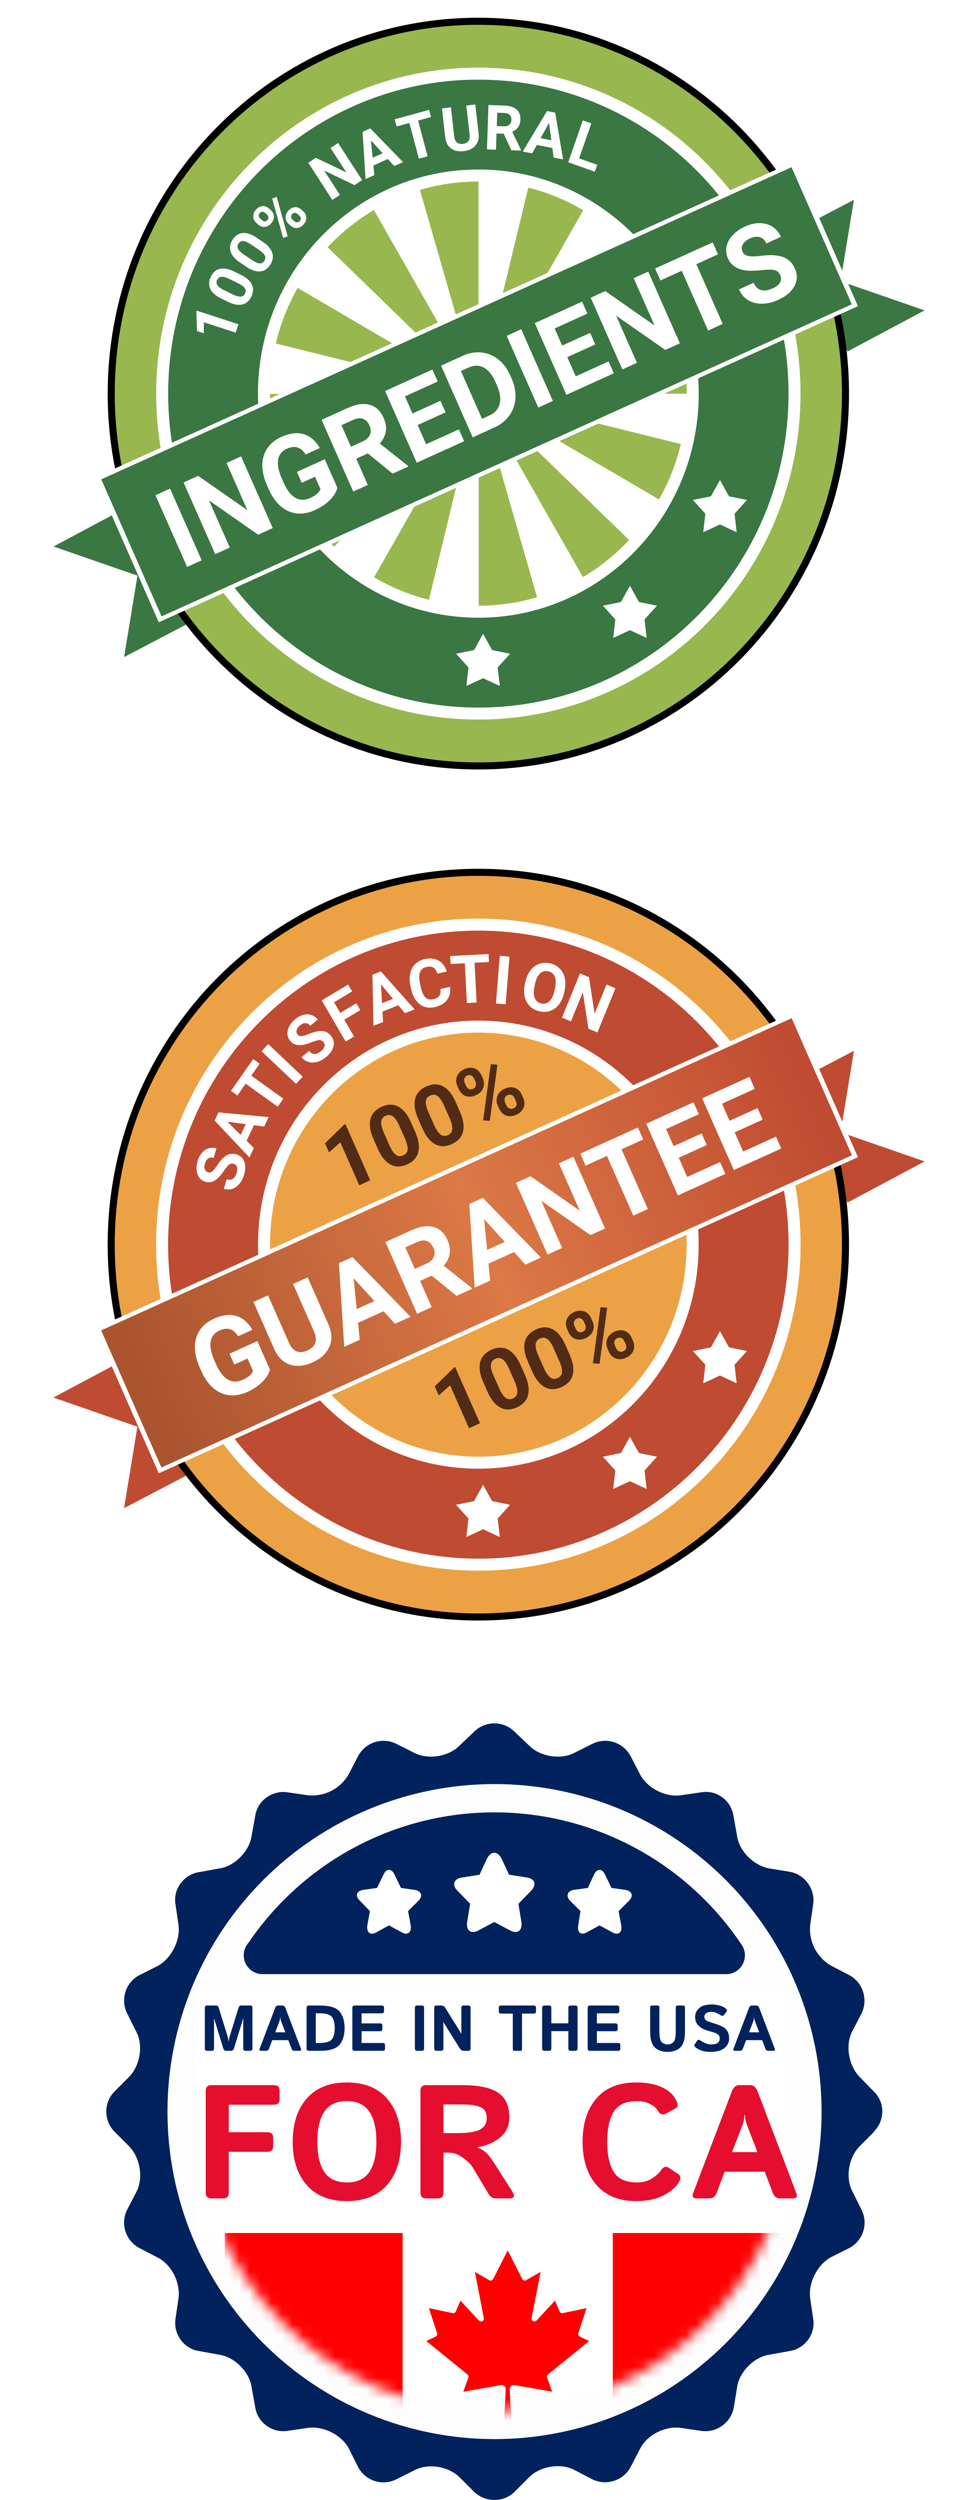 <svg xmlns="http://www.w3.org/2000/svg" width="92" height="235" viewBox="0 0 92 235" fill="none"><path d="M73.963 21.645L80.87 18.032L79.533 26.162L88 29.097L79.533 33.613L73.963 21.645Z" fill="#3A7742" stroke="white" stroke-width="0.827"></path><path d="M18.037 58.904L11.13 62.517L12.467 54.388L4 51.453L12.467 46.937L18.037 58.904Z" fill="#3A7742" stroke="white" stroke-width="0.827"></path><path d="M44.998 72C64.071 72 79.534 56.33 79.534 37C79.534 17.67 64.071 2 44.998 2C25.924 2 10.462 17.67 10.462 37C10.462 56.33 25.924 72 44.998 72Z" fill="#98B74F" stroke="black" stroke-width="0.663"></path><path d="M44.998 62.291C58.78 62.291 69.953 50.968 69.953 37C69.953 23.033 58.78 11.71 44.998 11.71C31.216 11.71 20.043 23.033 20.043 37C20.043 50.968 31.216 62.291 44.998 62.291Z" stroke="white" stroke-width="10.702"></path><path d="M44.998 62.291C58.78 62.291 69.953 50.968 69.953 37C69.953 23.033 58.78 11.71 44.998 11.71C31.216 11.71 20.043 23.033 20.043 37C20.043 50.968 31.216 62.291 44.998 62.291Z" stroke="#3A7742" stroke-width="8.449"></path><path d="M65.577 37.017C65.577 38.686 65.379 40.35 64.987 41.971L45.014 37.017H65.577Z" fill="white"></path><path d="M62.822 47.436C61.998 48.882 61.006 50.223 59.867 51.428L45.013 37.017L62.822 47.436Z" fill="white"></path><path d="M55.308 55.078C53.882 55.913 52.361 56.571 50.78 57.038L45.027 37.03L55.308 55.078Z" fill="white"></path><path d="M45.027 57.87C43.379 57.87 41.738 57.669 40.138 57.272L45.027 37.03V57.87Z" fill="white"></path><path d="M34.732 55.064C33.305 54.23 31.983 53.224 30.793 52.069L45.013 37.017L34.732 55.064Z" fill="white"></path><path d="M27.218 47.45C26.395 46.004 25.745 44.463 25.284 42.86L45.026 37.03L27.218 47.45Z" fill="white"></path><path d="M24.463 37.029C24.463 35.359 24.661 33.696 25.053 32.074L45.026 37.029H24.463Z" fill="white"></path><path d="M24.463 37.029C24.463 35.359 24.661 33.696 25.053 32.074L45.026 37.029H24.463Z" fill="white"></path><path d="M27.219 26.609C28.043 25.163 29.035 23.823 30.174 22.617L45.027 37.029L27.219 26.609Z" fill="white"></path><path d="M34.732 18.969C36.159 18.134 37.68 17.476 39.261 17.009L45.014 37.016L34.732 18.969Z" fill="white"></path><path d="M45.014 16.178C46.661 16.178 48.303 16.378 49.903 16.775L45.014 37.017V16.178Z" fill="white"></path><path d="M55.308 18.982C56.735 19.817 58.057 20.823 59.248 21.977L45.027 37.03L55.308 18.982Z" fill="white"></path><path d="M62.822 26.597C63.646 28.042 64.295 29.584 64.756 31.186L45.014 37.017L62.822 26.597Z" fill="white"></path><path d="M65.577 37.017C65.577 38.686 65.379 40.35 64.987 41.971L45.014 37.017H65.577Z" fill="white"></path><path d="M59.258 55.065L60.106 56.59L61.8 56.937L60.631 58.226L60.829 59.967L59.258 59.237L57.686 59.967L57.884 58.226L56.715 56.937L58.409 56.59L59.258 55.065Z" fill="white"></path><path d="M45.443 59.581L46.292 61.107L47.986 61.453L46.816 62.743L47.015 64.483L45.443 63.754L43.872 64.483L44.07 62.743L42.9 61.453L44.594 61.107L45.443 59.581Z" fill="white"></path><path d="M67.725 45.129L68.573 46.655L70.267 47.001L69.098 48.291L69.296 50.031L67.725 49.302L66.153 50.031L66.351 48.291L65.182 47.001L66.876 46.655L67.725 45.129Z" fill="white"></path><g filter="url(#filter0_d_56_7535)"><path d="M74.719 15.167L8.949 44.882L14.937 58.494L80.706 28.779L74.719 15.167Z" fill="white"></path><path d="M74.46 15.719L9.527 45.057L15.195 57.943L80.129 28.605L74.46 15.719Z" fill="#3A7742"></path></g><path d="M18.972 52.672L17.602 53.293L14.626 46.553L15.996 45.931L18.972 52.672ZM25.655 49.642L24.285 50.263L19.659 47.038L21.617 51.473L20.246 52.094L17.27 45.353L18.641 44.732L23.275 47.965L21.313 43.52L22.679 42.901L25.655 49.642ZM31.738 45.861C31.624 46.272 31.378 46.663 31.001 47.034C30.622 47.402 30.159 47.71 29.611 47.959C29.035 48.22 28.474 48.322 27.927 48.267C27.381 48.207 26.883 47.988 26.431 47.611C25.983 47.233 25.611 46.718 25.316 46.067L25.114 45.609C24.817 44.936 24.671 44.304 24.677 43.712C24.684 43.116 24.84 42.593 25.146 42.143C25.454 41.689 25.891 41.334 26.457 41.077C27.246 40.719 27.947 40.631 28.561 40.812C29.173 40.99 29.681 41.424 30.085 42.115L28.751 42.72C28.52 42.362 28.259 42.141 27.97 42.057C27.684 41.972 27.358 42.013 26.993 42.178C26.527 42.389 26.25 42.728 26.164 43.193C26.077 43.659 26.186 44.242 26.493 44.944L26.683 45.375C26.995 46.082 27.363 46.556 27.787 46.797C28.212 47.038 28.68 47.042 29.191 46.81C29.706 46.577 30.024 46.299 30.145 45.978L29.632 44.816L28.385 45.381L27.933 44.358L30.551 43.171L31.738 45.861ZM34.602 42.623L33.51 43.118L34.599 45.586L33.229 46.207L30.253 39.467L32.724 38.346C33.51 37.989 34.194 37.892 34.778 38.054C35.361 38.215 35.795 38.62 36.081 39.268C36.284 39.728 36.355 40.157 36.293 40.556C36.233 40.95 36.044 41.328 35.725 41.691L38.381 43.793L38.409 43.858L36.938 44.525L34.602 42.623ZM33.013 41.993L34.119 41.492C34.463 41.336 34.691 41.127 34.802 40.865C34.912 40.601 34.898 40.312 34.76 40.001C34.62 39.683 34.419 39.474 34.159 39.373C33.902 39.271 33.589 39.304 33.221 39.471L32.12 39.97L33.013 41.993ZM41.916 38.762L39.285 39.955L40.082 41.761L43.17 40.36L43.663 41.476L39.204 43.498L36.228 36.757L40.677 34.739L41.174 35.864L38.095 37.261L38.804 38.867L41.436 37.674L41.916 38.762ZM44.466 41.111L41.49 34.37L43.537 33.443C44.122 33.178 44.703 33.075 45.282 33.135C45.862 33.19 46.39 33.407 46.867 33.783C47.343 34.156 47.719 34.656 47.995 35.283L48.132 35.593C48.409 36.219 48.527 36.834 48.486 37.438C48.449 38.04 48.258 38.581 47.914 39.059C47.569 39.538 47.107 39.91 46.527 40.177L44.466 41.111ZM43.358 34.874L45.344 39.374L46.007 39.074C46.543 38.831 46.874 38.467 47.001 37.984C47.127 37.501 47.047 36.927 46.762 36.264L46.605 35.908C46.302 35.223 45.933 34.768 45.498 34.543C45.061 34.315 44.573 34.323 44.034 34.568L43.358 34.874ZM52.008 37.691L50.638 38.313L47.662 31.572L49.032 30.951L52.008 37.691ZM55.995 32.378L53.364 33.571L54.161 35.376L57.249 33.976L57.742 35.091L53.283 37.113L50.307 30.373L54.756 28.355L55.253 29.48L52.174 30.876L52.883 32.483L55.514 31.29L55.995 32.378ZM63.954 32.274L62.584 32.896L57.958 29.671L59.916 34.105L58.545 34.727L55.569 27.986L56.94 27.365L61.575 30.598L59.612 26.153L60.978 25.534L63.954 32.274ZM67.541 23.908L65.504 24.832L67.983 30.447L66.613 31.069L64.133 25.453L62.124 26.365L61.627 25.24L67.045 22.783L67.541 23.908ZM73.401 25.868C73.285 25.606 73.106 25.446 72.861 25.39C72.616 25.331 72.222 25.332 71.679 25.393C71.134 25.451 70.69 25.468 70.346 25.442C69.408 25.371 68.784 24.985 68.475 24.285C68.314 23.92 68.272 23.551 68.347 23.176C68.425 22.796 68.617 22.44 68.923 22.109C69.233 21.776 69.624 21.502 70.096 21.288C70.571 21.073 71.033 20.968 71.483 20.976C71.93 20.98 72.326 21.095 72.671 21.32C73.019 21.544 73.281 21.859 73.46 22.263L72.09 22.884C71.953 22.576 71.752 22.38 71.485 22.297C71.217 22.212 70.909 22.247 70.562 22.405C70.227 22.557 69.998 22.747 69.877 22.977C69.754 23.203 69.744 23.433 69.847 23.668C69.944 23.887 70.133 24.021 70.415 24.072C70.7 24.12 71.082 24.113 71.563 24.051C72.448 23.935 73.146 23.973 73.657 24.163C74.169 24.353 74.541 24.71 74.772 25.235C75.03 25.819 75.014 26.376 74.726 26.906C74.436 27.434 73.923 27.865 73.186 28.199C72.674 28.431 72.167 28.548 71.663 28.551C71.159 28.55 70.722 28.435 70.354 28.205C69.989 27.974 69.711 27.642 69.518 27.206L70.893 26.583C71.222 27.327 71.825 27.5 72.701 27.102C73.028 26.954 73.252 26.773 73.377 26.557C73.499 26.338 73.507 26.109 73.401 25.868Z" fill="white"></path><path d="M22.425 30.483L22.174 31.272L19.175 30.292L19.164 31.327L18.531 31.12L18.473 29.285L18.5 29.2L22.425 30.483Z" fill="white"></path><path d="M22.663 25.836C23.175 26.087 23.516 26.387 23.686 26.735C23.855 27.083 23.841 27.464 23.643 27.879C23.448 28.289 23.165 28.537 22.795 28.623C22.425 28.709 21.991 28.634 21.491 28.395L20.808 28.061C20.29 27.808 19.948 27.507 19.783 27.159C19.619 26.809 19.635 26.429 19.83 26.02C20.025 25.61 20.308 25.362 20.677 25.276C21.046 25.188 21.48 25.264 21.98 25.502L22.663 25.836ZM21.558 26.216C21.251 26.065 21.007 25.999 20.827 26.017C20.646 26.032 20.512 26.131 20.426 26.311C20.342 26.487 20.348 26.649 20.442 26.799C20.535 26.947 20.722 27.093 21.003 27.237L21.904 27.678C22.207 27.826 22.451 27.894 22.639 27.884C22.825 27.871 22.962 27.773 23.049 27.589C23.136 27.406 23.129 27.24 23.026 27.09C22.924 26.941 22.728 26.793 22.44 26.647L21.558 26.216Z" fill="white"></path><path d="M24.72 22.735C25.194 23.055 25.491 23.399 25.611 23.767C25.732 24.136 25.666 24.511 25.414 24.895C25.165 25.273 24.852 25.48 24.473 25.514C24.095 25.547 23.675 25.412 23.212 25.106L22.581 24.68C22.102 24.357 21.805 24.011 21.689 23.643C21.573 23.274 21.64 22.9 21.889 22.521C22.138 22.143 22.452 21.937 22.83 21.903C23.206 21.868 23.626 22.003 24.089 22.309L24.72 22.735ZM23.575 22.957C23.291 22.765 23.058 22.665 22.877 22.658C22.695 22.648 22.55 22.726 22.44 22.893C22.333 23.056 22.317 23.218 22.389 23.379C22.461 23.538 22.627 23.709 22.886 23.89L23.719 24.453C23.998 24.642 24.232 24.744 24.418 24.76C24.605 24.773 24.753 24.695 24.865 24.524C24.976 24.356 24.991 24.19 24.91 24.027C24.829 23.865 24.655 23.691 24.389 23.507L23.575 22.957Z" fill="white"></path><path d="M24.115 20.951C23.928 20.779 23.832 20.578 23.826 20.349C23.819 20.117 23.905 19.902 24.084 19.703C24.265 19.5 24.469 19.391 24.695 19.375C24.92 19.357 25.131 19.438 25.327 19.62L25.478 19.758C25.667 19.932 25.763 20.133 25.767 20.361C25.771 20.59 25.684 20.804 25.505 21.003C25.325 21.204 25.122 21.314 24.896 21.333C24.67 21.35 24.459 21.268 24.264 21.088L24.115 20.951ZM24.641 20.692C24.725 20.769 24.814 20.808 24.909 20.807C25.004 20.804 25.087 20.762 25.158 20.683C25.229 20.604 25.259 20.517 25.249 20.423C25.24 20.329 25.191 20.242 25.105 20.162L24.95 20.02C24.866 19.942 24.777 19.904 24.684 19.903C24.59 19.902 24.507 19.942 24.433 20.024C24.364 20.102 24.333 20.189 24.342 20.285C24.349 20.379 24.398 20.468 24.489 20.552L24.641 20.692ZM27.154 21.052C26.965 20.879 26.869 20.677 26.867 20.448C26.862 20.216 26.949 20.002 27.126 19.804C27.306 19.603 27.509 19.493 27.733 19.476C27.958 19.455 28.17 19.537 28.37 19.721L28.521 19.859C28.708 20.031 28.805 20.232 28.812 20.46C28.817 20.687 28.729 20.902 28.548 21.104C28.365 21.308 28.161 21.418 27.935 21.434C27.709 21.451 27.5 21.371 27.309 21.195L27.154 21.052ZM27.682 20.795C27.759 20.866 27.847 20.901 27.947 20.9C28.047 20.899 28.132 20.86 28.2 20.784C28.355 20.611 28.338 20.439 28.149 20.265L27.99 20.119C27.907 20.041 27.818 20.004 27.725 20.006C27.63 20.006 27.547 20.046 27.476 20.125C27.405 20.205 27.374 20.292 27.382 20.388C27.39 20.482 27.437 20.57 27.525 20.651L27.682 20.795ZM27.061 22.214L26.634 22.366L25.602 18.665L26.029 18.512L27.061 22.214Z" fill="white"></path><path d="M34.062 16.931L33.353 17.403L30.485 16.025L31.972 18.321L31.262 18.793L29.003 15.303L29.712 14.832L32.585 16.212L31.096 13.912L31.803 13.441L34.062 16.931Z" fill="white"></path><path d="M36.482 14.945L35.124 15.559L35.211 16.462L34.387 16.834L34.109 12.389L34.827 12.065L37.913 15.239L37.089 15.612L36.482 14.945ZM35.053 14.829L35.993 14.403L34.892 13.19L35.053 14.829Z" fill="white"></path><path d="M40.545 10.998L39.327 11.333L40.225 14.689L39.406 14.914L38.508 11.558L37.307 11.887L37.127 11.215L40.365 10.326L40.545 10.998Z" fill="white"></path><path d="M44.71 9.823L45.022 12.554C45.074 13.008 44.974 13.383 44.724 13.68C44.475 13.977 44.108 14.153 43.622 14.21C43.145 14.266 42.751 14.183 42.441 13.959C42.13 13.736 41.947 13.401 41.89 12.953L41.575 10.191L42.417 10.092L42.73 12.829C42.761 13.1 42.847 13.291 42.989 13.402C43.132 13.51 43.317 13.55 43.544 13.524C44.018 13.468 44.23 13.188 44.179 12.682L43.865 9.922L44.71 9.823Z" fill="white"></path><path d="M47.383 12.57L46.708 12.547L46.656 14.074L45.808 14.044L45.949 9.873L47.478 9.926C47.965 9.943 48.336 10.066 48.592 10.295C48.849 10.524 48.97 10.838 48.956 11.239C48.947 11.524 48.878 11.76 48.749 11.947C48.622 12.131 48.433 12.276 48.182 12.38L49.015 14.116L49.014 14.156L48.103 14.124L47.383 12.57ZM46.731 11.851L47.415 11.874C47.628 11.882 47.795 11.833 47.915 11.728C48.036 11.622 48.1 11.472 48.106 11.279C48.113 11.082 48.063 10.925 47.955 10.809C47.85 10.693 47.683 10.63 47.455 10.622L46.773 10.599L46.731 11.851Z" fill="white"></path><path d="M51.961 13.912L50.499 13.628L50.062 14.419L49.176 14.246L51.457 10.44L52.229 10.59L52.968 14.983L52.082 14.811L51.961 13.912ZM50.854 12.988L51.865 13.184L51.647 11.551L50.854 12.988Z" fill="white"></path><path d="M54.482 14.886L56.181 15.493L55.954 16.145L53.455 15.252L54.824 11.315L55.624 11.601L54.482 14.886Z" fill="white"></path><path d="M73.963 101.645L80.87 98.032L79.533 106.161L88 109.097L79.533 113.613L73.963 101.645Z" fill="#BF4B32" stroke="white" stroke-width="0.82"></path><path d="M18.037 138.903L11.13 142.516L12.467 134.387L4 131.452L12.467 126.935L18.037 138.903Z" fill="#BF4B32" stroke="white" stroke-width="0.82"></path><path d="M44.997 152C64.07 152 79.533 136.33 79.533 117C79.533 97.67 64.07 82 44.997 82C25.923 82 10.461 97.67 10.461 117C10.461 136.33 25.923 152 44.997 152Z" fill="#ECA244" stroke="black" stroke-width="0.664"></path><path d="M44.997 142.289C58.779 142.289 69.952 130.967 69.952 116.999C69.952 103.032 58.779 91.709 44.997 91.709C31.215 91.709 20.042 103.032 20.042 116.999C20.042 130.967 31.215 142.289 44.997 142.289Z" stroke="white" stroke-width="10.717"></path><path d="M44.997 142.289C58.779 142.289 69.952 130.967 69.952 116.999C69.952 103.032 58.779 91.709 44.997 91.709C31.215 91.709 20.042 103.032 20.042 116.999C20.042 130.967 31.215 142.289 44.997 142.289Z" stroke="#BF4B32" stroke-width="8.46"></path><path d="M59.258 135.063L60.107 136.589L61.801 136.936L60.631 138.225L60.83 139.965L59.258 139.236L57.686 139.965L57.885 138.225L56.715 136.936L58.409 136.589L59.258 135.063Z" fill="white"></path><path d="M45.443 139.58L46.291 141.106L47.986 141.452L46.816 142.742L47.014 144.482L45.443 143.753L43.871 144.482L44.07 142.742L42.9 141.452L44.594 141.106L45.443 139.58Z" fill="white"></path><path d="M67.725 125.129L68.573 126.655L70.267 127.001L69.098 128.291L69.296 130.031L67.725 129.302L66.153 130.031L66.351 128.291L65.182 127.001L66.876 126.655L67.725 125.129Z" fill="white"></path><g filter="url(#filter1_d_56_7535)"><path d="M74.718 95.166L8.949 124.881L14.937 138.493L80.706 108.778L74.718 95.166Z" fill="white"></path><path d="M74.47 95.714L9.517 125.06L15.185 137.946L80.139 108.6L74.47 95.714Z" fill="url(#paint0_linear_56_7535)"></path></g><path d="M25.394 128.75C25.28 129.162 25.034 129.553 24.657 129.924C24.278 130.292 23.815 130.6 23.267 130.849C22.691 131.11 22.13 131.212 21.583 131.157C21.037 131.097 20.538 130.878 20.087 130.501C19.639 130.123 19.267 129.608 18.972 128.957L18.77 128.499C18.473 127.826 18.327 127.193 18.332 126.602C18.34 126.006 18.496 125.483 18.802 125.033C19.11 124.579 19.547 124.223 20.113 123.967C20.902 123.609 21.603 123.52 22.217 123.702C22.829 123.88 23.337 124.314 23.741 125.005L22.407 125.61C22.175 125.252 21.915 125.031 21.626 124.947C21.34 124.862 21.014 124.902 20.649 125.068C20.183 125.28 19.906 125.618 19.82 126.083C19.733 126.549 19.842 127.132 20.148 127.834L20.339 128.265C20.651 128.972 21.019 129.445 21.443 129.687C21.868 129.927 22.336 129.932 22.847 129.7C23.362 129.467 23.68 129.189 23.801 128.867L23.288 127.705L22.041 128.271L21.589 127.248L24.207 126.061L25.394 128.75ZM28.943 120.074L30.903 124.513C31.229 125.251 31.258 125.938 30.991 126.574C30.726 127.209 30.2 127.705 29.411 128.063C28.634 128.415 27.926 128.486 27.285 128.277C26.644 128.067 26.158 127.6 25.828 126.876L23.845 122.385L25.215 121.764L27.18 126.213C27.375 126.654 27.62 126.93 27.918 127.04C28.216 127.145 28.55 127.114 28.918 126.947C29.689 126.597 29.899 126.01 29.549 125.183L27.568 120.697L28.943 120.074ZM36.084 123.259L33.681 124.348L33.838 125.944L32.38 126.605L31.88 118.742L33.15 118.166L38.616 123.777L37.159 124.438L36.084 123.259ZM33.555 123.055L35.218 122.301L33.267 120.157L33.555 123.055ZM40.61 119.912L39.518 120.407L40.608 122.874L39.237 123.496L36.261 116.755L38.733 115.634C39.518 115.278 40.203 115.181 40.786 115.342C41.369 115.504 41.803 115.909 42.089 116.557C42.292 117.017 42.363 117.446 42.302 117.844C42.242 118.238 42.052 118.617 41.734 118.98L44.389 121.082L44.417 121.147L42.947 121.814L40.61 119.912ZM39.021 119.282L40.127 118.78C40.471 118.624 40.699 118.416 40.81 118.154C40.92 117.889 40.906 117.601 40.768 117.29C40.628 116.972 40.428 116.762 40.168 116.662C39.91 116.56 39.598 116.592 39.229 116.759L38.128 117.259L39.021 119.282ZM48.354 117.695L45.951 118.784L46.108 120.38L44.65 121.041L44.15 113.178L45.42 112.602L50.886 118.213L49.428 118.874L48.354 117.695ZM45.825 117.491L47.487 116.738L45.537 114.594L45.825 117.491ZM56.916 115.479L55.545 116.101L50.919 112.875L52.878 117.31L51.507 117.932L48.531 111.191L49.902 110.57L54.536 113.802L52.574 109.358L53.94 108.739L56.916 115.479ZM60.503 107.113L58.465 108.037L60.945 113.652L59.575 114.274L57.095 108.658L55.085 109.57L54.588 108.445L60.006 105.988L60.503 107.113ZM66.48 107.636L63.849 108.829L64.646 110.635L67.734 109.235L68.226 110.35L63.768 112.372L60.792 105.631L65.241 103.614L65.738 104.739L62.659 106.135L63.368 107.741L65.999 106.548L66.48 107.636ZM71.742 105.25L69.111 106.443L69.908 108.249L72.996 106.848L73.489 107.964L69.031 109.986L66.054 103.245L70.504 101.228L71.001 102.353L67.922 103.749L68.631 105.355L71.262 104.162L71.742 105.25Z" fill="white"></path><path d="M21.984 109.404C21.819 109.355 21.675 109.376 21.553 109.469C21.429 109.56 21.273 109.746 21.086 110.025C20.897 110.303 20.729 110.518 20.581 110.669C20.178 111.081 19.755 111.221 19.313 111.089C19.083 111.02 18.898 110.894 18.756 110.71C18.613 110.523 18.527 110.293 18.497 110.018C18.467 109.741 18.497 109.449 18.586 109.143C18.675 108.835 18.811 108.577 18.992 108.37C19.171 108.161 19.38 108.021 19.619 107.949C19.859 107.874 20.106 107.875 20.361 107.951L20.103 108.84C19.908 108.782 19.739 108.799 19.596 108.891C19.451 108.983 19.346 109.142 19.28 109.367C19.217 109.584 19.214 109.766 19.27 109.914C19.325 110.061 19.426 110.157 19.574 110.201C19.712 110.242 19.849 110.207 19.983 110.094C20.118 109.98 20.266 109.798 20.428 109.548C20.724 109.088 21.018 108.775 21.307 108.61C21.596 108.445 21.906 108.412 22.237 108.512C22.606 108.621 22.854 108.849 22.982 109.194C23.109 109.538 23.102 109.95 22.963 110.427C22.867 110.759 22.72 111.043 22.522 111.28C22.322 111.517 22.097 111.676 21.846 111.758C21.597 111.838 21.334 111.837 21.06 111.755L21.319 110.863C21.788 111.003 22.106 110.789 22.271 110.221C22.332 110.009 22.338 109.832 22.289 109.689C22.238 109.545 22.136 109.45 21.984 109.404Z" fill="white"></path><path d="M23.893 105.772L23.195 107.233L23.884 107.915L23.461 108.801L20.189 105.336L20.558 104.563L25.273 105.009L24.85 105.895L23.893 105.772ZM22.636 106.681L23.119 105.67L21.382 105.445L22.636 106.681Z" fill="white"></path><path d="M24.421 99.989L23.636 101.113L26.652 103.276L26.125 104.032L23.108 101.869L22.334 102.978L21.73 102.545L23.816 99.556L24.421 99.989Z" fill="white"></path><path d="M28.473 101.206L27.85 101.884L24.605 98.82L25.227 98.143L28.473 101.206Z" fill="white"></path><path d="M30.43 97.963C30.32 97.828 30.19 97.764 30.038 97.771C29.884 97.776 29.653 97.84 29.343 97.964C29.033 98.087 28.774 98.168 28.568 98.209C28.006 98.319 27.579 98.194 27.287 97.833C27.135 97.645 27.052 97.435 27.037 97.202C27.022 96.967 27.079 96.727 27.206 96.482C27.336 96.236 27.522 96.012 27.766 95.81C28.011 95.606 28.266 95.47 28.531 95.402C28.794 95.332 29.045 95.335 29.283 95.411C29.522 95.487 29.726 95.628 29.895 95.837L29.188 96.424C29.06 96.265 28.91 96.183 28.741 96.177C28.57 96.171 28.395 96.242 28.215 96.39C28.043 96.534 27.939 96.683 27.904 96.837C27.867 96.99 27.898 97.127 27.995 97.248C28.087 97.361 28.219 97.409 28.392 97.393C28.567 97.375 28.791 97.309 29.063 97.195C29.565 96.983 29.98 96.892 30.311 96.921C30.642 96.949 30.916 97.099 31.135 97.37C31.378 97.67 31.457 98 31.372 98.359C31.285 98.715 31.052 99.052 30.672 99.368C30.408 99.587 30.128 99.738 29.833 99.821C29.537 99.902 29.262 99.906 29.01 99.831C28.759 99.754 28.543 99.604 28.361 99.379L29.07 98.79C29.38 99.174 29.762 99.178 30.214 98.802C30.382 98.662 30.485 98.519 30.524 98.372C30.562 98.224 30.53 98.088 30.43 97.963Z" fill="white"></path><path d="M33.894 94.951L32.384 95.857L33.307 97.438L32.52 97.91L30.262 94.041L32.747 92.551L33.124 93.196L31.425 94.215L32.008 95.214L33.518 94.309L33.894 94.951Z" fill="white"></path><path d="M37.47 94.495L35.98 95.091L36.031 96.065L35.128 96.427L35.035 91.631L35.823 91.316L38.996 94.88L38.092 95.242L37.47 94.495ZM35.937 94.301L36.969 93.888L35.841 92.531L35.937 94.301Z" fill="white"></path><path d="M42.328 92.769C42.394 93.249 42.301 93.659 42.046 93.998C41.794 94.337 41.413 94.562 40.905 94.672C40.349 94.793 39.871 94.699 39.472 94.39C39.073 94.079 38.804 93.592 38.664 92.93L38.608 92.662C38.518 92.239 38.513 91.851 38.592 91.497C38.67 91.143 38.828 90.851 39.064 90.621C39.301 90.388 39.6 90.233 39.962 90.154C40.462 90.045 40.894 90.094 41.257 90.299C41.621 90.504 41.878 90.847 42.03 91.328L41.136 91.522C41.054 91.243 40.932 91.055 40.771 90.957C40.61 90.857 40.393 90.837 40.119 90.897C39.821 90.961 39.621 91.119 39.518 91.368C39.416 91.616 39.412 91.967 39.504 92.423L39.574 92.755C39.675 93.23 39.819 93.561 40.006 93.75C40.196 93.939 40.443 93.999 40.749 93.933C41.025 93.873 41.217 93.765 41.325 93.609C41.435 93.45 41.471 93.235 41.435 92.963L42.328 92.769Z" fill="white"></path><path d="M45.996 90.428L44.639 90.5L44.834 94.24L43.921 94.289L43.727 90.549L42.388 90.621L42.349 89.871L45.957 89.679L45.996 90.428Z" fill="white"></path><path d="M47.565 94.404L46.654 94.329L47.015 89.849L47.926 89.924L47.565 94.404Z" fill="white"></path><path d="M53.063 93.332C52.968 93.764 52.808 94.125 52.585 94.416C52.362 94.707 52.09 94.908 51.77 95.021C51.451 95.134 51.11 95.149 50.748 95.066C50.389 94.984 50.089 94.823 49.846 94.585C49.604 94.346 49.441 94.047 49.359 93.688C49.277 93.328 49.282 92.936 49.373 92.514L49.422 92.297C49.517 91.866 49.678 91.504 49.904 91.211C50.131 90.917 50.404 90.715 50.723 90.604C51.043 90.492 51.384 90.477 51.744 90.559C52.105 90.641 52.405 90.803 52.645 91.043C52.888 91.282 53.048 91.584 53.128 91.948C53.209 92.311 53.203 92.707 53.107 93.136L53.063 93.332ZM52.204 92.927C52.307 92.467 52.303 92.099 52.194 91.823C52.084 91.547 51.879 91.375 51.578 91.306C51.279 91.238 51.022 91.303 50.807 91.503C50.592 91.701 50.433 92.028 50.33 92.483L50.282 92.697C50.182 93.144 50.186 93.51 50.294 93.794C50.401 94.078 50.608 94.255 50.913 94.325C51.212 94.393 51.468 94.327 51.681 94.127C51.895 93.925 52.053 93.596 52.157 93.141L52.204 92.927Z" fill="white"></path><path d="M56.198 97.053L55.354 96.699L54.826 93.277L53.71 96.009L52.866 95.655L54.562 91.502L55.407 91.856L55.934 95.285L57.053 92.547L57.895 92.9L56.198 97.053Z" fill="white"></path><path d="M34.829 110.947L33.796 111.416L32.011 107.382L30.949 108.33L30.573 107.479L32.381 105.717L32.492 105.667L34.829 110.947ZM39.06 106.405C39.383 107.134 39.481 107.759 39.354 108.281C39.227 108.803 38.877 109.194 38.302 109.455C37.736 109.713 37.218 109.72 36.75 109.478C36.282 109.235 35.888 108.762 35.568 108.058L35.138 107.087C34.812 106.351 34.715 105.723 34.846 105.206C34.98 104.687 35.33 104.298 35.897 104.04C36.465 103.783 36.982 103.775 37.45 104.018C37.917 104.258 38.31 104.73 38.63 105.434L39.06 106.405ZM37.556 105.809C37.363 105.373 37.163 105.082 36.956 104.938C36.75 104.791 36.522 104.774 36.272 104.888C36.029 104.998 35.892 105.175 35.859 105.419C35.828 105.66 35.899 105.983 36.07 106.39L36.637 107.671C36.828 108.101 37.026 108.395 37.234 108.553C37.442 108.708 37.674 108.727 37.929 108.611C38.182 108.497 38.319 108.314 38.343 108.062C38.366 107.811 38.289 107.478 38.111 107.063L37.556 105.809ZM43.263 104.495C43.585 105.224 43.683 105.849 43.556 106.371C43.43 106.893 43.079 107.284 42.505 107.545C41.938 107.803 41.42 107.81 40.953 107.568C40.484 107.325 40.09 106.852 39.77 106.147L39.341 105.177C39.015 104.44 38.917 103.813 39.049 103.295C39.182 102.776 39.533 102.388 40.1 102.13C40.667 101.872 41.184 101.865 41.653 102.107C42.119 102.348 42.513 102.82 42.833 103.524L43.263 104.495ZM41.759 103.899C41.565 103.462 41.365 103.172 41.158 103.028C40.953 102.881 40.725 102.864 40.475 102.978C40.232 103.088 40.094 103.265 40.062 103.509C40.031 103.749 40.101 104.073 40.272 104.479L40.84 105.761C41.03 106.191 41.229 106.485 41.436 106.643C41.645 106.797 41.877 106.817 42.131 106.701C42.384 106.586 42.522 106.403 42.545 106.152C42.569 105.901 42.491 105.567 42.313 105.152L41.759 103.899ZM43.029 102.104C42.886 101.78 42.873 101.471 42.992 101.177C43.109 100.88 43.336 100.655 43.672 100.502C44.013 100.347 44.331 100.323 44.627 100.429C44.922 100.533 45.145 100.755 45.295 101.095L45.411 101.356C45.555 101.682 45.567 101.991 45.447 102.283C45.328 102.576 45.1 102.798 44.764 102.951C44.426 103.104 44.108 103.13 43.811 103.027C43.515 102.921 43.292 102.699 43.142 102.361L43.029 102.104ZM43.838 102.071C43.902 102.216 43.995 102.314 44.115 102.367C44.237 102.416 44.365 102.41 44.498 102.35C44.632 102.289 44.718 102.196 44.757 102.071C44.796 101.946 44.782 101.808 44.716 101.659L44.598 101.391C44.533 101.246 44.442 101.147 44.324 101.093C44.206 101.04 44.078 101.044 43.94 101.107C43.809 101.166 43.722 101.259 43.681 101.385C43.638 101.509 43.652 101.65 43.721 101.807L43.838 102.071ZM46.829 103.939C46.684 103.613 46.673 103.304 46.795 103.011C46.916 102.715 47.144 102.491 47.477 102.34C47.815 102.186 48.132 102.161 48.427 102.265C48.723 102.365 48.947 102.588 49.1 102.933L49.216 103.194C49.359 103.517 49.372 103.826 49.256 104.119C49.139 104.41 48.91 104.633 48.569 104.788C48.226 104.944 47.907 104.969 47.611 104.863C47.315 104.757 47.094 104.538 46.947 104.207L46.829 103.939ZM47.64 103.91C47.699 104.043 47.792 104.137 47.919 104.192C48.047 104.247 48.175 104.246 48.303 104.187C48.594 104.055 48.667 103.826 48.523 103.5L48.401 103.225C48.337 103.08 48.245 102.982 48.126 102.932C48.005 102.88 47.878 102.884 47.745 102.944C47.611 103.005 47.524 103.099 47.482 103.225C47.44 103.348 47.452 103.486 47.52 103.638L47.64 103.91ZM46.076 105.361L45.45 105.315L46.167 100.038L46.792 100.084L46.076 105.361Z" fill="#512B15"></path><path d="M45.153 133.789L44.12 134.258L42.335 130.224L41.273 131.171L40.897 130.32L42.705 128.559L42.816 128.508L45.153 133.789ZM49.384 129.247C49.707 129.976 49.805 130.601 49.678 131.123C49.551 131.645 49.201 132.036 48.627 132.297C48.059 132.555 47.542 132.562 47.074 132.319C46.606 132.077 46.212 131.604 45.892 130.899L45.462 129.929C45.136 129.192 45.039 128.565 45.17 128.047C45.304 127.528 45.654 127.14 46.221 126.882C46.788 126.624 47.306 126.617 47.774 126.859C48.241 127.1 48.634 127.572 48.955 128.276L49.384 129.247ZM47.88 128.651C47.687 128.214 47.487 127.924 47.28 127.78C47.074 127.633 46.847 127.616 46.596 127.73C46.354 127.84 46.216 128.017 46.184 128.261C46.153 128.501 46.223 128.824 46.394 129.231L46.961 130.513C47.152 130.943 47.35 131.237 47.557 131.395C47.766 131.549 47.998 131.569 48.253 131.453C48.505 131.338 48.643 131.155 48.667 130.904C48.69 130.653 48.613 130.319 48.435 129.904L47.88 128.651ZM53.587 127.336C53.91 128.065 54.007 128.691 53.88 129.213C53.754 129.734 53.403 130.126 52.829 130.387C52.262 130.644 51.745 130.652 51.276 130.409C50.809 130.167 50.415 129.693 50.094 128.989L49.665 128.018C49.339 127.282 49.242 126.655 49.373 126.137C49.507 125.618 49.857 125.23 50.424 124.972C50.991 124.714 51.508 124.706 51.976 124.949C52.443 125.189 52.837 125.661 53.157 126.366L53.587 127.336ZM52.083 126.741C51.889 126.304 51.689 126.013 51.482 125.87C51.277 125.722 51.049 125.706 50.799 125.819C50.556 125.93 50.418 126.107 50.386 126.351C50.355 126.591 50.425 126.914 50.596 127.321L51.164 128.603C51.354 129.033 51.553 129.327 51.76 129.485C51.969 129.639 52.201 129.659 52.456 129.543C52.708 129.428 52.846 129.245 52.869 128.994C52.893 128.742 52.815 128.409 52.637 127.994L52.083 126.741ZM53.353 124.946C53.21 124.622 53.197 124.313 53.316 124.018C53.433 123.721 53.66 123.497 53.996 123.344C54.337 123.189 54.655 123.164 54.951 123.271C55.246 123.374 55.469 123.597 55.619 123.937L55.735 124.198C55.879 124.524 55.891 124.833 55.772 125.125C55.652 125.417 55.424 125.64 55.088 125.792C54.75 125.946 54.432 125.972 54.135 125.869C53.839 125.763 53.616 125.541 53.467 125.203L53.353 124.946ZM54.162 124.913C54.227 125.057 54.319 125.156 54.439 125.209C54.561 125.258 54.689 125.252 54.822 125.191C54.956 125.13 55.042 125.038 55.081 124.913C55.12 124.787 55.106 124.65 55.04 124.5L54.922 124.233C54.857 124.088 54.766 123.988 54.648 123.935C54.53 123.881 54.402 123.886 54.264 123.949C54.133 124.008 54.047 124.101 54.005 124.227C53.962 124.351 53.976 124.491 54.045 124.648L54.162 124.913ZM57.153 126.781C57.008 126.455 56.998 126.145 57.12 125.852C57.24 125.556 57.468 125.333 57.801 125.181C58.139 125.028 58.456 125.002 58.751 125.106C59.047 125.207 59.272 125.429 59.425 125.775L59.54 126.035C59.683 126.359 59.697 126.667 59.58 126.961C59.463 127.252 59.234 127.475 58.893 127.63C58.55 127.786 58.231 127.811 57.935 127.704C57.639 127.598 57.418 127.38 57.271 127.049L57.153 126.781ZM57.964 126.752C58.023 126.885 58.116 126.978 58.243 127.034C58.371 127.089 58.499 127.087 58.627 127.029C58.918 126.897 58.991 126.667 58.847 126.342L58.725 126.066C58.661 125.921 58.569 125.824 58.45 125.774C58.329 125.721 58.202 125.725 58.069 125.786C57.935 125.847 57.848 125.94 57.806 126.066C57.764 126.19 57.776 126.328 57.844 126.48L57.964 126.752ZM56.399 128.202L55.774 128.156L56.491 122.88L57.117 122.926L56.399 128.202Z" fill="#512B15"></path><g clip-path="url(#clip0_56_7535)"><g clip-path="url(#clip1_56_7535)"><path d="M46.12 229.677C63.548 229.677 77.677 215.548 77.677 198.12C77.677 180.691 63.548 166.562 46.12 166.562C28.691 166.562 14.562 180.691 14.562 198.12C14.562 215.548 28.691 229.677 46.12 229.677Z" fill="#FDFDFD"></path><mask id="mask0_56_7535" style="mask-type:alpha" maskUnits="userSpaceOnUse" x="18" y="170" width="57" height="57"><path d="M46.5 226.635C62.039 226.635 74.635 214.039 74.635 198.5C74.635 182.961 62.039 170.365 46.5 170.365C30.961 170.365 18.364 182.961 18.364 198.5C18.364 214.039 30.961 226.635 46.5 226.635Z" fill="#FDFDFD"></path></mask><g mask="url(#mask0_56_7535)"><g clip-path="url(#clip2_56_7535)"><path d="M20.385 209.906H34.073H61.448H75.135V234.24H61.448H34.073H20.385V209.906Z" fill="#FF0000"></path><path d="M37.875 207.625H57.646V231.958H37.875V207.625ZM48.131 228.168L47.946 224.607C47.943 224.548 47.953 224.49 47.976 224.436C47.999 224.382 48.034 224.334 48.078 224.295C48.121 224.256 48.173 224.228 48.23 224.212C48.286 224.196 48.345 224.193 48.403 224.203L51.941 224.826L51.463 223.505C51.444 223.453 51.441 223.395 51.456 223.341C51.471 223.287 51.502 223.239 51.546 223.204L55.422 220.06L54.548 219.651C54.489 219.623 54.443 219.575 54.417 219.515C54.391 219.455 54.388 219.387 54.408 219.325L55.175 216.965L52.942 217.44C52.882 217.452 52.819 217.444 52.764 217.415C52.709 217.386 52.666 217.34 52.641 217.283L52.209 216.264L50.467 218.137C50.427 218.179 50.374 218.207 50.317 218.217C50.26 218.227 50.202 218.218 50.15 218.191C50.098 218.165 50.057 218.122 50.032 218.07C50.006 218.018 49.998 217.959 50.009 217.902L50.85 213.561L49.503 214.341C49.471 214.359 49.436 214.371 49.4 214.376C49.363 214.38 49.326 214.377 49.291 214.367C49.256 214.356 49.223 214.339 49.195 214.315C49.167 214.291 49.144 214.262 49.128 214.229L47.76 211.539L46.393 214.229C46.377 214.262 46.354 214.291 46.325 214.315C46.297 214.339 46.265 214.356 46.23 214.367C46.194 214.377 46.158 214.38 46.121 214.376C46.085 214.371 46.05 214.359 46.018 214.341L44.671 213.561L45.511 217.902C45.522 217.959 45.515 218.018 45.489 218.07C45.464 218.122 45.422 218.165 45.371 218.191C45.319 218.218 45.261 218.227 45.204 218.217C45.147 218.207 45.094 218.179 45.054 218.137L43.312 216.264L42.88 217.283C42.855 217.34 42.812 217.386 42.757 217.415C42.702 217.444 42.639 217.452 42.579 217.44L40.346 216.965L41.112 219.325C41.133 219.387 41.13 219.455 41.104 219.515C41.078 219.575 41.031 219.623 40.972 219.651L40.099 220.06L43.975 223.204C44.019 223.239 44.05 223.287 44.065 223.341C44.079 223.395 44.077 223.453 44.057 223.505L43.58 224.826L47.118 224.203C47.175 224.193 47.235 224.196 47.291 224.212C47.347 224.228 47.399 224.256 47.443 224.295C47.487 224.334 47.522 224.382 47.544 224.436C47.567 224.49 47.578 224.548 47.575 224.607L47.39 228.168H48.131Z" fill="white"></path></g></g><path d="M82.211 200.37C83.263 199.318 83.263 197.634 82.211 196.616L80.844 195.213C79.827 194.16 79.511 192.266 80.143 191.003L81.054 189.248C81.685 187.95 81.159 186.336 79.897 185.67L78.144 184.757C77.49 184.372 76.961 183.806 76.619 183.128C76.278 182.45 76.138 181.688 76.216 180.933L76.496 179.003C76.707 177.6 75.725 176.196 74.287 175.951L72.359 175.635C70.957 175.389 69.554 174.056 69.344 172.618L68.993 170.688C68.783 169.249 67.416 168.232 65.978 168.478L64.05 168.758C62.612 168.969 60.894 168.092 60.228 166.829L59.317 165.074C58.988 164.454 58.431 163.986 57.763 163.77C57.096 163.554 56.37 163.607 55.74 163.916L53.987 164.794C52.725 165.425 50.832 165.144 49.78 164.092L48.378 162.759C47.874 162.272 47.202 162 46.502 162C45.802 162 45.13 162.272 44.626 162.759L43.224 164.092C42.172 165.144 40.314 165.425 39.017 164.794L37.264 163.916C36.634 163.607 35.909 163.554 35.241 163.77C34.574 163.986 34.016 164.454 33.688 165.074L32.776 166.829C32.391 167.483 31.826 168.012 31.148 168.354C30.471 168.696 29.709 168.837 28.954 168.758L27.026 168.478C25.624 168.267 24.221 169.249 24.011 170.688L23.66 172.618C23.45 174.021 22.083 175.425 20.645 175.635L18.717 175.986C17.314 176.196 16.262 177.565 16.508 179.003L16.788 180.933C16.999 182.372 16.122 184.091 14.86 184.792L13.107 185.67C12.487 185.999 12.02 186.556 11.804 187.224C11.588 187.892 11.64 188.618 11.95 189.248L12.827 191.003C13.493 192.266 13.177 194.16 12.161 195.213L10.758 196.616C10.272 197.12 10 197.793 10 198.493C10 199.194 10.272 199.867 10.758 200.37L12.161 201.774C13.177 202.826 13.493 204.686 12.862 205.984L11.95 207.738C11.64 208.368 11.588 209.094 11.804 209.762C12.02 210.43 12.487 210.988 13.107 211.317L14.86 212.229C16.157 212.896 16.999 214.615 16.788 216.054L16.508 217.983C16.298 219.387 17.279 220.79 18.717 221.001L20.645 221.352C22.047 221.562 23.45 222.931 23.66 224.369L24.011 226.299C24.221 227.702 25.589 228.72 27.026 228.509L28.954 228.228C30.392 228.018 32.11 228.86 32.811 230.158L33.688 231.912C34.016 232.533 34.574 233 35.241 233.216C35.909 233.433 36.634 233.38 37.264 233.07L39.017 232.193C40.314 231.527 42.172 231.842 43.224 232.86L44.626 234.263C45.678 235.246 47.361 235.246 48.378 234.263L49.78 232.86C50.832 231.807 52.725 231.527 53.987 232.158L55.74 233.07C57.038 233.702 58.651 233.176 59.317 231.912L60.228 230.158C60.894 228.86 62.612 228.018 64.05 228.228L65.978 228.509C67.381 228.72 68.783 227.737 69.028 226.299L69.344 224.369C69.554 222.966 70.922 221.562 72.359 221.352L74.287 221.001C75.69 220.79 76.742 219.422 76.496 217.983L76.216 216.054C76.005 214.615 76.882 212.896 78.144 212.194L79.897 211.317C80.517 210.988 80.984 210.43 81.2 209.762C81.416 209.094 81.364 208.368 81.054 207.738L80.178 205.984C79.511 204.686 79.827 202.826 80.844 201.774L82.246 200.37H82.211ZM46.52 229.281C38.36 229.281 30.535 226.037 24.765 220.264C18.995 214.49 15.754 206.659 15.754 198.493C15.754 190.328 18.995 182.497 24.765 176.723C30.535 170.949 38.36 167.706 46.52 167.706C54.679 167.706 62.505 170.949 68.274 176.723C74.044 182.497 77.285 190.328 77.285 198.493C77.285 206.659 74.044 214.49 68.274 220.264C62.505 226.037 54.679 229.281 46.52 229.281Z" fill="#01225D"></path><path d="M24.74 185.572H68.439C68.751 185.549 69.052 185.443 69.31 185.265C69.568 185.087 69.774 184.843 69.906 184.558C70.039 184.273 70.094 183.958 70.065 183.645C70.037 183.332 69.925 183.033 69.743 182.777C67.187 178.968 63.74 175.845 59.705 173.681C55.669 171.517 51.167 170.379 46.592 170.365C42.017 170.351 37.508 171.462 33.459 173.601C29.41 175.74 25.945 178.842 23.366 182.636C23.139 182.894 22.993 183.214 22.945 183.555C22.896 183.896 22.948 184.244 23.094 184.556C23.24 184.868 23.474 185.13 23.766 185.311C24.059 185.491 24.397 185.582 24.74 185.572Z" fill="#01225D"></path><rect x="18.364" y="187.094" width="55.51" height="22.812" fill="white"></rect><path d="M19.871 206.656C19.524 206.656 19.351 206.471 19.351 206.099V196.564C19.351 196.193 19.524 196.007 19.871 196.007H25.745C26.116 196.007 26.302 196.168 26.302 196.49V197.366C26.302 197.688 26.116 197.849 25.745 197.849H21.519V200.433H25.136C25.507 200.433 25.693 200.594 25.693 200.916V201.792C25.693 202.114 25.507 202.275 25.136 202.275H21.519V206.099C21.519 206.471 21.346 206.656 21 206.656H19.871ZM27.534 201.332C27.534 199.624 27.975 198.267 28.856 197.262C29.738 196.257 30.995 195.755 32.629 195.755C34.262 195.755 35.52 196.257 36.401 197.262C37.282 198.267 37.723 199.624 37.723 201.332C37.723 203.04 37.282 204.396 36.401 205.401C35.52 206.406 34.262 206.909 32.629 206.909C30.995 206.909 29.738 206.406 28.856 205.401C27.975 204.396 27.534 203.04 27.534 201.332ZM29.851 201.332C29.851 202.57 30.072 203.518 30.512 204.176C30.958 204.829 31.663 205.156 32.629 205.156C33.594 205.156 34.297 204.829 34.738 204.176C35.183 203.518 35.406 202.57 35.406 201.332C35.406 200.094 35.183 199.149 34.738 198.495C34.297 197.837 33.594 197.507 32.629 197.507C31.663 197.507 30.958 197.837 30.512 198.495C30.072 199.149 29.851 200.094 29.851 201.332ZM40.069 206.656C39.723 206.656 39.55 206.471 39.55 206.099V196.564C39.55 196.193 39.723 196.007 40.069 196.007H43.508C45.037 196.007 46.154 196.245 46.857 196.72C47.56 197.191 47.911 197.958 47.911 199.022C47.911 199.814 47.627 200.446 47.057 200.916C46.488 201.386 45.765 201.698 44.889 201.852V201.867C45.364 202.045 45.723 202.292 45.966 202.609C46.208 202.926 46.406 203.203 46.56 203.441L48.193 206.018C48.466 206.443 48.372 206.656 47.911 206.656H46.619C46.347 206.656 46.124 206.51 45.951 206.218L44.451 203.716C44.287 203.448 43.988 203.156 43.552 202.839C43.121 202.518 42.693 202.357 42.267 202.357H41.718V206.099C41.718 206.471 41.545 206.656 41.198 206.656H40.069ZM41.718 200.515H43.047C44.037 200.515 44.74 200.404 45.156 200.181C45.577 199.953 45.787 199.594 45.787 199.104C45.787 198.569 45.584 198.223 45.178 198.064C44.778 197.901 44.186 197.819 43.404 197.819H41.718V200.515ZM54.803 201.332C54.803 199.624 55.236 198.267 56.102 197.262C56.968 196.257 58.218 195.755 59.852 195.755C60.793 195.755 61.59 195.901 62.243 196.193C62.897 196.485 63.357 196.908 63.624 197.463C63.803 197.829 63.773 198.077 63.535 198.206L62.644 198.681C62.332 198.849 62.075 198.755 61.872 198.399C61.743 198.171 61.503 197.965 61.152 197.782C60.805 197.599 60.397 197.507 59.926 197.507C58.887 197.507 58.159 197.837 57.743 198.495C57.327 199.149 57.119 200.094 57.119 201.332C57.119 202.57 57.327 203.518 57.743 204.176C58.159 204.829 58.887 205.156 59.926 205.156C60.486 205.156 60.956 205.03 61.337 204.777C61.724 204.525 61.991 204.285 62.139 204.057C62.382 203.686 62.639 203.592 62.912 203.775L63.803 204.369C64.045 204.532 64.07 204.78 63.877 205.112C63.59 205.607 63.097 206.03 62.399 206.381C61.701 206.733 60.852 206.909 59.852 206.909C58.243 206.909 56.998 206.406 56.117 205.401C55.241 204.396 54.803 203.04 54.803 201.332ZM65.548 206.656C65.191 206.656 65.075 206.493 65.199 206.166L68.838 196.609C68.991 196.208 69.224 196.007 69.536 196.007H70.575C70.887 196.007 71.12 196.208 71.273 196.609L74.912 206.166C75.036 206.493 74.919 206.656 74.563 206.656H73.382C73.055 206.656 72.828 206.485 72.699 206.144L71.942 204.146H68.169L67.412 206.144C67.283 206.485 67.055 206.656 66.729 206.656H65.548ZM68.86 202.305H71.251L70.338 199.943C70.229 199.666 70.162 199.465 70.137 199.342C70.117 199.213 70.095 199.025 70.07 198.777H70.04C70.016 199.025 69.991 199.213 69.966 199.342C69.947 199.465 69.882 199.666 69.773 199.943L68.86 202.305Z" fill="#E50E2E"></path><path d="M19.476 192.781C19.337 192.781 19.268 192.707 19.268 192.558V188.744C19.268 188.595 19.337 188.521 19.476 188.521H20.337C20.452 188.521 20.534 188.6 20.584 188.759L21.389 191.364C21.424 191.477 21.449 191.57 21.463 191.643C21.477 191.714 21.489 191.8 21.498 191.899H21.516C21.526 191.8 21.538 191.714 21.552 191.643C21.566 191.57 21.591 191.477 21.626 191.364L22.431 188.759C22.481 188.6 22.563 188.521 22.678 188.521H23.539C23.678 188.521 23.747 188.595 23.747 188.744V192.558C23.747 192.707 23.678 192.781 23.539 192.781H23.088C22.949 192.781 22.88 192.707 22.88 192.558V190.104C22.88 189.986 22.885 189.867 22.895 189.748H22.874L22.015 192.54C21.966 192.701 21.881 192.781 21.76 192.781H21.255C21.134 192.781 21.049 192.701 21 192.54L20.141 189.748H20.12C20.13 189.867 20.135 189.986 20.135 190.104V192.558C20.135 192.707 20.066 192.781 19.927 192.781H19.476ZM24.564 192.781C24.421 192.781 24.375 192.715 24.424 192.585L25.88 188.762C25.941 188.601 26.034 188.521 26.159 188.521H26.575C26.7 188.521 26.793 188.601 26.854 188.762L28.31 192.585C28.359 192.715 28.312 192.781 28.17 192.781H27.698C27.567 192.781 27.476 192.712 27.424 192.576L27.121 191.777H25.613L25.309 192.576C25.258 192.712 25.167 192.781 25.036 192.781H24.564ZM25.889 191.04H26.845L26.48 190.096C26.436 189.985 26.41 189.904 26.4 189.855C26.392 189.803 26.383 189.728 26.373 189.629H26.361C26.351 189.728 26.341 189.803 26.331 189.855C26.323 189.904 26.298 189.985 26.254 190.096L25.889 191.04ZM29.046 192.781C28.908 192.781 28.838 192.707 28.838 192.558V188.744C28.838 188.595 28.908 188.521 29.046 188.521H30.083C30.994 188.521 31.61 188.705 31.93 189.074C32.253 189.442 32.415 189.966 32.415 190.645C32.415 191.324 32.253 191.85 31.93 192.222C31.61 192.595 30.994 192.781 30.083 192.781H29.046ZM29.706 192.044H30.026C30.64 192.044 31.037 191.93 31.218 191.703C31.398 191.473 31.488 191.12 31.488 190.645C31.488 190.17 31.398 189.819 31.218 189.594C31.037 189.366 30.64 189.252 30.026 189.252H29.706V192.044ZM33.353 192.781C33.215 192.781 33.145 192.707 33.145 192.558V188.744C33.145 188.595 33.215 188.521 33.353 188.521H35.902C36.05 188.521 36.125 188.586 36.125 188.714V189.065C36.125 189.194 36.05 189.258 35.902 189.258H34.013V190.202H35.744C35.893 190.202 35.967 190.267 35.967 190.396V190.746C35.967 190.875 35.893 190.939 35.744 190.939H34.013V192.044H35.997C36.145 192.044 36.22 192.108 36.22 192.237V192.588C36.22 192.716 36.145 192.781 35.997 192.781H33.353ZM39.235 192.781C39.096 192.781 39.027 192.707 39.027 192.558V188.744C39.027 188.595 39.096 188.521 39.235 188.521H39.686C39.825 188.521 39.894 188.595 39.894 188.744V192.558C39.894 192.707 39.825 192.781 39.686 192.781H39.235ZM41.053 192.781C40.914 192.781 40.845 192.707 40.845 192.558V188.744C40.845 188.595 40.914 188.521 41.053 188.521H41.492C41.662 188.521 41.791 188.591 41.878 188.729L43.393 191.162H43.414C43.404 191.043 43.399 190.924 43.399 190.805V188.744C43.399 188.595 43.468 188.521 43.607 188.521H44.059C44.197 188.521 44.266 188.595 44.266 188.744V192.558C44.266 192.707 44.197 192.781 44.059 192.781H43.649C43.478 192.781 43.35 192.711 43.263 192.573L41.718 190.096H41.697C41.707 190.214 41.712 190.333 41.712 190.452V192.558C41.712 192.707 41.643 192.781 41.504 192.781H41.053ZM47.145 189.282C46.996 189.282 46.922 189.217 46.922 189.089V188.714C46.922 188.586 46.996 188.521 47.145 188.521H50.198C50.347 188.521 50.421 188.586 50.421 188.714V189.089C50.421 189.217 50.347 189.282 50.198 189.282H49.105V192.617C49.105 192.726 49.056 192.781 48.957 192.781H48.386C48.287 192.781 48.238 192.726 48.238 192.617V189.282H47.145ZM51.205 192.781C51.067 192.781 50.997 192.707 50.997 192.558V188.744C50.997 188.595 51.067 188.521 51.205 188.521H51.657C51.795 188.521 51.865 188.595 51.865 188.744V190.197H53.463V188.744C53.463 188.595 53.532 188.521 53.671 188.521H54.122C54.261 188.521 54.33 188.595 54.33 188.744V192.558C54.33 192.707 54.261 192.781 54.122 192.781H53.671C53.532 192.781 53.463 192.707 53.463 192.558V190.933H51.865V192.558C51.865 192.707 51.795 192.781 51.657 192.781H51.205ZM55.489 192.781C55.35 192.781 55.281 192.707 55.281 192.558V188.744C55.281 188.595 55.35 188.521 55.489 188.521H58.037C58.186 188.521 58.26 188.586 58.26 188.714V189.065C58.26 189.194 58.186 189.258 58.037 189.258H56.148V190.202H57.88C58.028 190.202 58.102 190.267 58.102 190.396V190.746C58.102 190.875 58.028 190.939 57.88 190.939H56.148V192.044H58.132C58.281 192.044 58.355 192.108 58.355 192.237V192.588C58.355 192.716 58.281 192.781 58.132 192.781H55.489ZM61.162 191.007V188.685C61.162 188.576 61.231 188.521 61.37 188.521H61.821C61.96 188.521 62.029 188.576 62.029 188.685V190.978C62.029 191.512 62.108 191.847 62.264 191.982C62.422 192.114 62.601 192.181 62.799 192.181C62.997 192.181 63.174 192.114 63.33 191.982C63.489 191.847 63.568 191.512 63.568 190.978V188.685C63.568 188.576 63.637 188.521 63.776 188.521H64.227C64.366 188.521 64.435 188.576 64.435 188.685V191.007C64.435 191.701 64.289 192.187 63.996 192.466C63.703 192.743 63.304 192.882 62.799 192.882C62.294 192.882 61.895 192.743 61.602 192.466C61.309 192.187 61.162 191.701 61.162 191.007ZM65.436 192.463C65.314 192.37 65.284 192.276 65.347 192.181L65.576 191.836C65.651 191.723 65.761 191.717 65.906 191.818C66.016 191.896 66.161 191.976 66.339 192.059C66.519 192.14 66.709 192.181 66.907 192.181C67.045 192.181 67.179 192.165 67.308 192.133C67.436 192.102 67.534 192.04 67.602 191.949C67.669 191.858 67.703 191.75 67.703 191.625C67.703 191.536 67.688 191.458 67.658 191.391C67.629 191.323 67.58 191.268 67.513 191.224C67.445 191.181 67.376 191.144 67.305 191.114C67.18 191.063 67.022 191.012 66.832 190.963C66.644 190.911 66.458 190.85 66.274 190.779C66.11 190.715 65.959 190.628 65.823 190.517C65.686 190.406 65.58 190.282 65.505 190.143C65.429 190.004 65.392 189.819 65.392 189.588C65.392 189.312 65.481 189.077 65.659 188.881C65.837 188.685 66.042 188.559 66.274 188.503C66.506 188.448 66.739 188.42 66.975 188.42C67.209 188.42 67.449 188.456 67.697 188.527C67.946 188.598 68.134 188.688 68.261 188.795C68.386 188.899 68.417 188.995 68.353 189.08L68.113 189.403C68.031 189.514 67.922 189.523 67.786 189.43C67.699 189.371 67.579 189.304 67.427 189.231C67.276 189.158 67.118 189.121 66.954 189.121C66.837 189.121 66.729 189.131 66.63 189.151C66.533 189.171 66.447 189.218 66.372 189.294C66.297 189.369 66.259 189.462 66.259 189.573C66.259 189.68 66.287 189.767 66.342 189.834C66.398 189.899 66.459 189.949 66.526 189.983C66.594 190.014 66.662 190.041 66.731 190.063C66.945 190.132 67.136 190.194 67.305 190.247C67.473 190.299 67.629 190.356 67.771 190.419C67.969 190.508 68.121 190.598 68.225 190.687C68.331 190.776 68.417 190.898 68.484 191.052C68.553 191.206 68.588 191.391 68.588 191.604C68.588 191.921 68.487 192.184 68.285 192.392C68.083 192.598 67.858 192.73 67.611 192.79C67.365 192.851 67.126 192.882 66.892 192.882C66.547 192.882 66.267 192.848 66.051 192.781C65.835 192.715 65.63 192.609 65.436 192.463ZM69.137 192.781C68.995 192.781 68.948 192.715 68.998 192.585L70.453 188.762C70.515 188.601 70.608 188.521 70.733 188.521H71.148C71.273 188.521 71.366 188.601 71.428 188.762L72.883 192.585C72.933 192.715 72.886 192.781 72.743 192.781H72.271C72.141 192.781 72.049 192.712 71.998 192.576L71.695 191.777H70.186L69.883 192.576C69.832 192.712 69.74 192.781 69.61 192.781H69.137ZM70.462 191.04H71.419L71.053 190.096C71.01 189.985 70.983 189.904 70.973 189.855C70.965 189.803 70.956 189.728 70.946 189.629H70.934C70.925 189.728 70.915 189.803 70.905 189.855C70.897 189.904 70.871 189.985 70.828 190.096L70.462 191.04Z" fill="#01225D"></path><path d="M49.539 176.49L47.886 176.235L47.182 174.711C46.795 173.985 46.197 173.985 45.845 174.711L45.142 176.235L43.488 176.49C42.714 176.598 42.503 177.143 42.996 177.687L44.262 178.958L43.981 180.663C43.84 181.425 44.262 181.825 44.931 181.498L46.514 180.663L48.061 181.498C48.765 181.788 49.152 181.425 49.046 180.663L48.765 178.958L49.996 177.687C50.489 177.143 50.313 176.598 49.539 176.49ZM38.985 177.651L37.719 177.469L37.121 176.235C36.84 175.618 36.347 175.618 36.066 176.235L35.468 177.469L34.166 177.651C33.533 177.76 33.392 178.195 33.814 178.631L34.799 179.647L34.553 180.99C34.483 181.643 34.799 181.934 35.327 181.68L36.593 180.99L37.86 181.68C38.387 181.934 38.739 181.607 38.634 180.99L38.387 179.647L39.408 178.631C39.794 178.195 39.619 177.76 39.021 177.651H38.985Z" fill="white"></path><path d="M43.488 176.49L45.106 176.235L45.81 174.711C46.197 173.985 46.795 173.985 47.147 174.711L47.886 176.235L49.539 176.49C50.313 176.598 50.489 177.143 49.996 177.687L48.765 178.958L49.011 180.663C49.152 181.425 48.73 181.825 48.061 181.498L46.478 180.663L44.931 181.498C44.227 181.788 43.84 181.425 43.945 180.663L44.227 178.958L42.996 177.687C42.503 177.143 42.714 176.598 43.488 176.49ZM53.971 177.651L55.308 177.469L55.871 176.235C56.152 175.618 56.645 175.618 56.926 176.235L57.524 177.469L58.826 177.651C59.459 177.76 59.599 178.195 59.213 178.631L58.192 179.647L58.439 180.99C58.544 181.643 58.192 181.934 57.665 181.68L56.398 180.99L55.132 181.68C54.604 181.934 54.288 181.607 54.393 180.99L54.604 179.647L53.584 178.631C53.232 178.195 53.373 177.76 53.971 177.651Z" fill="white"></path></g></g><defs><filter id="filter0_d_56_7535" x="5.639" y="15.167" width="78.377" height="49.946" filterUnits="userSpaceOnUse" color-interpolation-filters="sRGB"></filter><filter id="filter1_d_56_7535" x="5.669" y="95.166" width="78.316" height="49.886" filterUnits="userSpaceOnUse" color-interpolation-filters="sRGB"></filter><linearGradient id="paint0_linear_56_7535" x1="13.996" y1="131.263" x2="76.93" y2="103.806" gradientUnits="userSpaceOnUse"><stop stop-color="#AA5430"></stop><stop offset="0.506" stop-color="#DC7945"></stop><stop offset="1" stop-color="#BF4B32"></stop></linearGradient><clipPath id="clip0_56_7535"><rect width="92" height="73" fill="white" transform="translate(0 162)"></rect></clipPath><clipPath id="clip1_56_7535"><rect width="73" height="73" fill="white" transform="translate(10 162)"></rect></clipPath><clipPath id="clip2_56_7535"><rect width="53.229" height="24.333" fill="white" transform="translate(21.146 209.906)"></rect></clipPath></defs></svg>